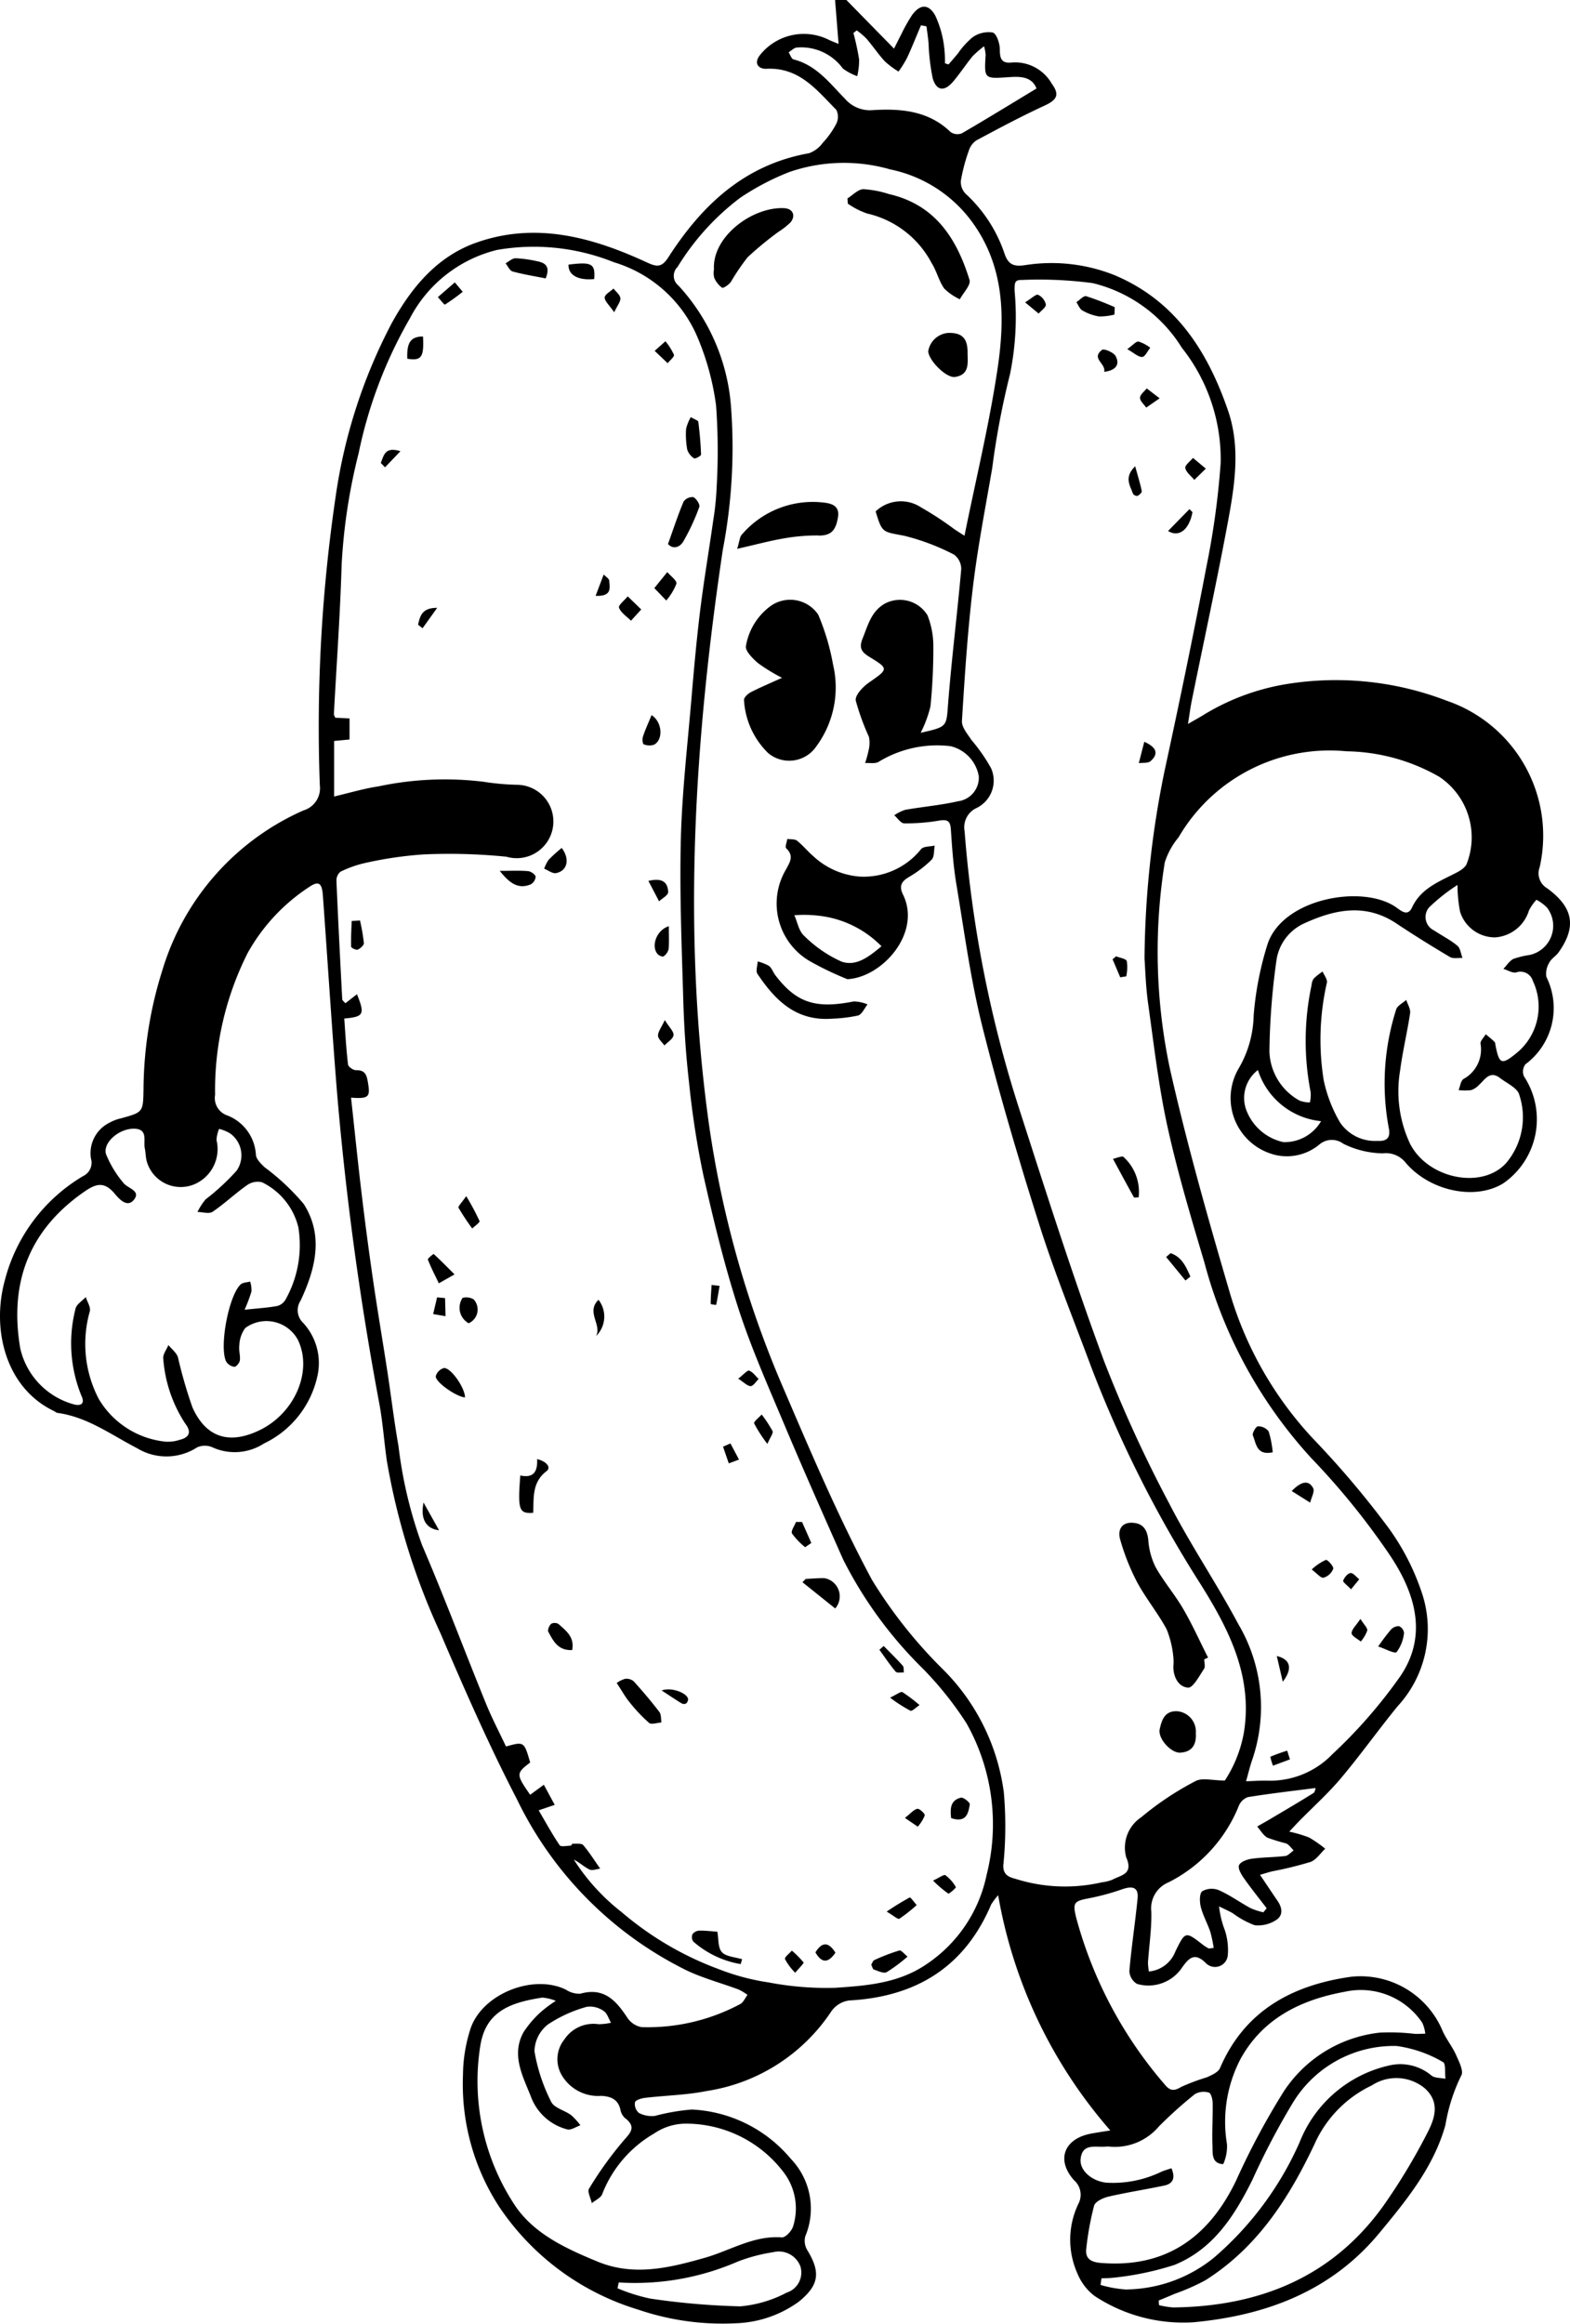 <svg id="STICKER-SAUSAGE-SMALL_MIRRORED" data-name="STICKER-SAUSAGE-SMALL+MIRRORED" xmlns="http://www.w3.org/2000/svg" xmlns:xlink="http://www.w3.org/1999/xlink" width="100" height="148" viewBox="0 0 100 148">
  <defs>
    <clipPath id="clip-path">
      <rect id="Rechteck_4017" data-name="Rechteck 4017" width="100" height="148" fill="none"/>
    </clipPath>
  </defs>
  <g id="Gruppe_2390" data-name="Gruppe 2390" clip-path="url(#clip-path)">
    <path id="Pfad_1659" data-name="Pfad 1659" d="M47.788,44.1c.564-.294,1.154-.54,2.022-.935a11.31,11.31,0,0,1-1.531-.937c-.338-.293-.83-.782-.767-1.088A3.983,3.983,0,0,1,49,38.656a2.153,2.153,0,0,1,3.116.487,14.758,14.758,0,0,1,.945,3.181,6.322,6.322,0,0,1-1.061,5.2,2.089,2.089,0,0,1-3.067.44,5.119,5.119,0,0,1-1.544-3.382c-.021-.142.226-.386.4-.48M49.6,14.752a21.716,21.716,0,0,0-1.982,1.632,13.913,13.913,0,0,0-1.067,1.573c-.13.177-.482.417-.563.366a1.559,1.559,0,0,1-.5-.644,1.308,1.308,0,0,1-.013-.522c-.121-2.094,2.458-4,4.469-3.9.558.028.759.473.406.907a4.707,4.707,0,0,1-.751.59m7.453,91.708c-.374-.443-.7-.928-1.039-1.4l.274-.24c.408.416.826.822,1.212,1.255.084.094.052.285.074.432-.179-.013-.442.043-.522-.05M48.987,61.521c.178.133.25.393.394.58,1.351,1.771,2.574,2.156,5,1.674a2.381,2.381,0,0,1,.877.19c-.2.245-.354.632-.605.707a9.249,9.249,0,0,1-1.651.2c-2.3.177-3.636-1.179-4.758-2.854-.12-.182.006-.522.016-.789a2.9,2.9,0,0,1,.732.289m33.169,50.526-1.078.4a3.717,3.717,0,0,1-.172-.566,10.97,10.97,0,0,1,1.075-.39c.059.184.117.368.175.551M72.131,96.977c.664.026.938.431,1.008,1.086a4.6,4.6,0,0,0,.46,1.726c.517.928,1.229,1.751,1.765,2.672.583,1,1.059,2.066,1.582,3.1l-.243.112c0,.206.083.464-.014.607-.3.447-.7,1.214-1.011,1.194-.618-.039-.954-.683-.941-1.369a2.922,2.922,0,0,0-.006-.616,6.208,6.208,0,0,0-.427-1.739c-.561-1.037-1.326-1.968-1.885-3.006a14.207,14.207,0,0,1-1.07-2.7c-.161-.545.031-1.1.782-1.071M83.637,94.76c.119.214-.113.615-.187.932l-1.175-.738c.629-.644,1.082-.7,1.361-.194M61.205,114.481c.153-.037.584.307.565.426-.089.569-.224,1.2-1.189.875-.059-.573-.07-1.132.624-1.3m-.322,5.7c.02.032-.424.444-.483.408a7.38,7.38,0,0,1-.97-.828c.387-.176.689-.408.79-.342a2.463,2.463,0,0,1,.664.761m-3-64.323c-.491.292-.624.589-.367,1.113,1.195,2.435-1.317,5.272-3.543,5.387a19.991,19.991,0,0,1-2.308-1.1,4.246,4.246,0,0,1-1.612-5.872c.264-.487.532-.873.024-1.361-.091-.087.04-.4.069-.6.21.034.475,0,.619.114.369.292.669.67,1.028.977a4.879,4.879,0,0,0,2.977,1.309,4.683,4.683,0,0,0,3.9-1.754c.165-.182.571-.153.866-.221-.06.307-.016.714-.2.9a7.179,7.179,0,0,1-1.452,1.106M52.1,58.311a7.676,7.676,0,0,0-1.505-.024c.2.44.284,1,.616,1.3a7.981,7.981,0,0,0,2.378,1.646c.939.343,1.769-.314,2.556-.971A6.617,6.617,0,0,0,52.1,58.311m1.884-45.679c.334-.206.66-.569,1-.584a6.424,6.424,0,0,1,1.618.306c2.974.675,4.341,2.853,5.151,5.473.1.32-.4.818-.615,1.232a3.5,3.5,0,0,1-1-.688c-.344-.489-.478-1.116-.8-1.62A6.2,6.2,0,0,0,55.244,13.6,4.822,4.822,0,0,1,54,12.968c-.008-.112-.013-.224-.021-.336m20.954,96.343a1.3,1.3,0,0,1,1.235,1.391c.045.712-.216,1.207-1,1.249-.573.032-1.436-.9-1.3-1.5.117-.517.283-1.149,1.065-1.139M60.429,21.2c.846-.01,1.2.344,1.2,1.236,0,.651.156,1.422-.795,1.57-.559.087-1.695-1.062-1.71-1.641A1.394,1.394,0,0,1,60.429,21.2M72.882,47.239c.9.4.856.832.4,1.235-.161.14-.493.091-.747.128.113-.439.225-.879.35-1.363M72.168,31.45c-.177-.517-.6-1.041.136-1.756.173.628.321,1.1.421,1.582.017.085-.152.244-.27.305a.324.324,0,0,1-.287-.131m-2.181-11.3a3.063,3.063,0,0,1-1.051-.383c-.171-.1-.254-.344-.377-.523.21-.136.465-.426.623-.382a18.8,18.8,0,0,1,1.821.7q-.01.237-.02.473a3.89,3.89,0,0,1-1,.118m.349,3.527c.115-.541-.857-.844-.138-1.4.122-.094.729.157.858.387.245.436.159.9-.719,1.014m1.221,49.991a3.009,3.009,0,0,1,.971,2.578c-.134,0-.28.032-.3,0-.454-.812-.893-1.632-1.335-2.451.229-.047.589-.207.665-.122m4.4-41.062c-.208,1.113-.857,1.632-1.556,1.2l1.365-1.394.191.2m-9.8-12.652-.861-.714c.414-.254.69-.536.826-.481a.9.9,0,0,1,.494.618c.019.175-.294.383-.459.577m5.58,42.209-.382.061-.488-1.148.223-.191c.238.1.631.151.683.309a2.728,2.728,0,0,1-.036.97m4.251-33.017.819.682-.735.719c-.2-.25-.518-.479-.573-.757-.036-.176.313-.427.488-.644m5.34,76.3c.887.213,1.015.809.381,1.637-.137-.587-.251-1.078-.381-1.637m5.761-1.623a2.206,2.206,0,0,1-.413.7c-.208-.177-.581-.352-.583-.532,0-.241.28-.485.561-.91.229.369.463.578.436.745m2.03-.28a.538.538,0,0,1,.311.434,2.46,2.46,0,0,1-.47,1.212c-.127.126-.719-.206-1.176-.355a13.24,13.24,0,0,1,.819-1.081.662.662,0,0,1,.516-.21m-4.2-3.652a.945.945,0,0,1-.618.564c-.177.034-.423-.281-.75-.523a3.321,3.321,0,0,1,.9-.611c.112-.028.513.424.472.57M72.756,22.734c-.252.01-.513-.249-.956-.5.354-.25.555-.5.718-.482a2.359,2.359,0,0,1,.745.394c-.168.208-.331.578-.508.584m13.269,77.448c.171-.016.367.252.552.395l-.522.641c-.245-.262-.529-.459-.5-.553.068-.2.288-.466.467-.483M72.614,25.33c0-.2.273-.4.425-.595l.823.631-.855.592c-.143-.209-.4-.421-.393-.628M79.8,91.415c-.059-.137.2-.577.318-.582a.839.839,0,0,1,.687.321,6.5,6.5,0,0,1,.26,1.333c-1.05.221-1.05-.574-1.265-1.072M74.274,80.051l.288-.245c.729.254.987.877,1.259,1.49l-.313.253q-.617-.75-1.233-1.5M52.111,34.1a12.172,12.172,0,0,0-2.2.19c-.907.155-1.8.4-2.957.662.156-.5.16-.767.3-.911A5.95,5.95,0,0,1,52.418,32c.48.053,1.089.164.955.949-.15.893-.485,1.168-1.262,1.158m-8.284,74.087a.367.367,0,0,1-.131.293.318.318,0,0,1-.285-.013c-.393-.239-.775-.5-1.267-.817.625-.233,1.61.157,1.683.537M42.9,65.925c-.033.239-.374.438-.58.655-.146-.21-.406-.419-.408-.631,0-.253.21-.51.433-.988.288.471.585.738.554.965M36.212,16.852c1.488-.186,1.71-.062,1.636.919-1.031.1-1.663-.256-1.636-.919m1.909,65.924a1.737,1.737,0,0,1-.154,2.309c.38-.718-.655-1.533.154-2.309m.331-46.191c.124.135.347.266.354.406.02.418.208,1-.869.954l.515-1.36m1.893,70.465c.574.635,1.13,1.289,1.649,1.968.127.165.1.446.136.675-.268.016-.641.151-.788.027a10.263,10.263,0,0,1-1.261-1.34c-.256-.31-.449-.672-.8-1.2a1.732,1.732,0,0,1,.515-.261.707.707,0,0,1,.543.133m2.745-69.881a3.619,3.619,0,0,1-.648,1.071l-.759-.79.826-1.02c.209.25.622.54.581.739m-.531,19.653c.007.185-.371.383-.573.576L41.3,56.1c1.008-.245,1.241.2,1.259.721m-.011-22.178c.347-.968.634-1.85.993-2.7a.7.7,0,0,1,.621-.285c.2.1.436.474.378.631a13.734,13.734,0,0,1-1.012,2.184c-.264.446-.706.488-.979.173m1.226-6.007a5.315,5.315,0,0,1-.075-1.324,2.723,2.723,0,0,1,.3-.751c.253.151.467.211.479.3.086.692.151,1.39.173,2.087,0,.082-.373.283-.438.239a1.019,1.019,0,0,1-.437-.547M41.7,22.343l.684-.609a3.759,3.759,0,0,1,.542.859c.04.126-.255.355-.4.537l-.829-.788m-2.621-3.967c.155.2.411.393.437.611s-.183.45-.392.9c-.313-.455-.605-.7-.606-.94,0-.189.361-.38.561-.569m-3.5,85.045c.461.424,1.028.811.868,1.659-.911.045-1.207-.593-1.521-1.164-.062-.112.06-.392.182-.507a.485.485,0,0,1,.47.012M26.943,21.429c.07,1.329-.1,1.557-1,1.417-.042-1.03.216-1.414,1-1.417m-1.437,7.306c-.371.387-.675.706-.982,1.025l-.271-.279c.194-.45.245-1.065,1.252-.745m3.969-10.153a13.356,13.356,0,0,1-1.133.814c-.039.023-.3-.307-.452-.474l1.08-.939.506.6M.311,81.524a10.858,10.858,0,0,1,5-6.637.935.935,0,0,0,.484-1.1A2.159,2.159,0,0,1,6.97,71.5a2.756,2.756,0,0,1,.747-.283c1.388-.386,1.4-.383,1.424-1.839A25.634,25.634,0,0,1,10.36,61.73a16.221,16.221,0,0,1,8.976-10.123,1.47,1.47,0,0,0,1.035-1.592,100.528,100.528,0,0,1,1.022-18.489A33.979,33.979,0,0,1,24.956,20.57c1.261-2.272,2.89-4.258,5.443-5.14,3.746-1.3,7.311-.327,10.741,1.253.662.305.983.4,1.432-.3,2.13-3.311,4.838-5.892,8.963-6.626a1.887,1.887,0,0,0,.877-.67,5.411,5.411,0,0,0,.857-1.211.986.986,0,0,0,0-.879c-1.239-1.253-2.355-2.722-4.448-2.616-.455.023-.828-.293-.452-.826a3.566,3.566,0,0,1,4.38-1.04c.2.1.415.177.664.282-.08-.989-.151-1.893-.223-2.8h.717l3.037,3.1c.184-.364.32-.644.465-.917A9.931,9.931,0,0,1,58.1.951c.506-.69,1.035-.717,1.462.023a6.529,6.529,0,0,1,.559,1.892,7.223,7.223,0,0,1,.066,1.165l.228.074q.3-.346.594-.692a5.075,5.075,0,0,1,.944-1.043,1.765,1.765,0,0,1,1.275-.3c.251.078.456.7.455,1.075,0,.595.106.911.782.834A2.694,2.694,0,0,1,67,5.343c.512.694.311,1.024-.459,1.379-1.478.682-2.918,1.449-4.352,2.219a1.246,1.246,0,0,0-.489.678,11.224,11.224,0,0,0-.5,1.9,1.075,1.075,0,0,0,.309.824,9.114,9.114,0,0,1,2.481,3.833c.245.693.6.805,1.27.714a10.828,10.828,0,0,1,5.73.633c3.906,1.644,5.94,4.876,7.232,8.635.8,2.334.424,4.738-.012,7.084C77.5,37.06,76.67,40.857,75.9,44.663c-.08.4-.13.8-.232,1.44.507-.292.76-.429,1-.58A14.635,14.635,0,0,1,82,43.556,19.648,19.648,0,0,1,92.134,44.62a9.082,9.082,0,0,1,5.934,10.607,1.107,1.107,0,0,0,.48,1.344c1.681,1.229,1.874,2.455.729,4.073-.168.238-.465.4-.592.653a1.337,1.337,0,0,0-.19.916,4.456,4.456,0,0,1-1.338,5.567.782.782,0,0,0-.089.767,4.957,4.957,0,0,1-1.326,6.817c-1.782,1.095-4.677.5-6.223-1.335a1.6,1.6,0,0,0-1.438-.58,5.846,5.846,0,0,1-2.523-.613,1.218,1.218,0,0,0-1.507.038,3.243,3.243,0,0,1-2.683.707,3.725,3.725,0,0,1-2.472-5.538,6.962,6.962,0,0,0,.955-3.374,20.452,20.452,0,0,1,.889-4.555c.97-2.9,6.042-3.818,8.171-2.343.324.223.745.628,1.029.017.567-1.216,1.722-1.642,2.8-2.2.266-.136.6-.344.685-.59a4.632,4.632,0,0,0-1.763-5.536,12.219,12.219,0,0,0-5.893-1.617,11.134,11.134,0,0,0-10.7,5.477,4.741,4.741,0,0,0-.88,1.6A35.893,35.893,0,0,0,74.526,68.1c1.076,4.758,2.409,9.465,3.784,14.151a23.115,23.115,0,0,0,5.4,9.447,59.107,59.107,0,0,1,4.751,5.629,15.241,15.241,0,0,1,2.144,4.234,7.243,7.243,0,0,1-1.586,7.1c-1.23,1.507-2.358,3.095-3.609,4.582-.827.983-1.8,1.851-2.7,2.772-.166.17-.324.347-.592.63a8.16,8.16,0,0,1,1.27.376,8.081,8.081,0,0,1,1.022.712c-.31.289-.572.71-.94.842a23.237,23.237,0,0,1-2.425.595c-.234.056-.464.132-.789.226.431.639.77,1.152,1.117,1.658.31.451.372.945-.12,1.238a2.086,2.086,0,0,1-1.338.313,5.579,5.579,0,0,1-1.395-.765c-.283-.157-.581-.29-.873-.434a6.108,6.108,0,0,0,.371,1.524,4.015,4.015,0,0,1,.189,1.54.817.817,0,0,1-1.388.559c-.7-.7-1.059-.382-1.514.25a2.578,2.578,0,0,1-2.886,1.061,1.011,1.011,0,0,1-.485-.811c.131-1.543.37-3.076.523-4.618.074-.736-.331-.82-.97-.6a15.135,15.135,0,0,1-2.148.582c-.937.179-1.026.281-.791,1.233a26.92,26.92,0,0,0,5.638,10.621c.327.4.58.44,1.049.155a13.473,13.473,0,0,1,1.623-.609c.315-.138.733-.322.85-.591,1.565-3.652,4.6-5.291,8.358-5.816a5.668,5.668,0,0,1,5.779,3.354c.224.562.636,1.049.885,1.6.192.428.515,1.06.343,1.337a11.312,11.312,0,0,0-1.008,3.154c-.75,2.68-2.481,4.79-4.224,6.894-3.059,3.692-7.218,5.235-11.834,5.666a10.262,10.262,0,0,1-6.291-1.678,3.417,3.417,0,0,1-1.09-1.428,5.273,5.273,0,0,1,.069-4.455,1.229,1.229,0,0,0-.286-1.487c-1.159-1.3-.633-2.645,1.089-2.968.334-.063.67-.113,1.223-.2a30.71,30.71,0,0,1-7.144-14.983,4.494,4.494,0,0,0-.444.59c-1.675,3.958-4.752,5.88-9.041,6.114a1.661,1.661,0,0,0-1.128.673,11.623,11.623,0,0,1-7.953,5.094c-1.281.259-2.611.279-3.915.434-.238.027-.61.138-.653.285a.747.747,0,0,0,.254.679,1.775,1.775,0,0,0,1.01.188,13.3,13.3,0,0,1,2.357-.407,8.748,8.748,0,0,1,6.3,3.132,4.573,4.573,0,0,1,.929,4.94,1.141,1.141,0,0,0,.127.882c.861,1.414.753,2.231-.534,3.279a7.24,7.24,0,0,1-3.985,1.377,16.631,16.631,0,0,1-6.247-.866,16.358,16.358,0,0,1-8.856-6.547,14.309,14.309,0,0,1-2.309-8.4,9.776,9.776,0,0,1,.452-2.856c.681-2.266,3.978-3.613,6.1-2.577a1.563,1.563,0,0,0,.913.262c1.507-.427,2.272.421,2.986,1.5a1.4,1.4,0,0,0,.922.627,12.5,12.5,0,0,0,6.291-1.472c.2-.11.307-.384.458-.582a3.441,3.441,0,0,0-.564-.342c-1.113-.415-2.277-.721-3.34-1.231a23.563,23.563,0,0,1-10.768-10.858c-1.789-3.451-3.354-7.022-4.884-10.6a43.559,43.559,0,0,1-3.422-11.021c-.169-1.2-.251-2.4-.47-3.589a196.951,196.951,0,0,1-2.691-19.766c-.34-4.195-.6-8.4-.906-12.594-.059-.829-.272-.963-.89-.543a11.994,11.994,0,0,0-3.9,4.192A19.4,19.4,0,0,0,13.7,69.726a1.165,1.165,0,0,0,.77,1.306A2.861,2.861,0,0,1,16.3,73.548c.026.28.324.568.558.789a14.689,14.689,0,0,1,2.487,2.336c1.29,2.019.743,4.145-.2,6.157a1.107,1.107,0,0,0,.158,1.409,3.778,3.778,0,0,1,.9,3.457,6.224,6.224,0,0,1-3.388,4.23,3.431,3.431,0,0,1-3.267.252,1.2,1.2,0,0,0-1,0,3.6,3.6,0,0,1-3.827.043c-1.645-.849-3.151-1.984-5.065-2.244-.082-.011-.155-.087-.235-.125C.377,88.388-.561,84.676.311,81.524M80.124,68.141a2.243,2.243,0,0,0-.779,2.446,3.269,3.269,0,0,0,2.4,2.148,2.688,2.688,0,0,0,2.4-1.335,4.708,4.708,0,0,1-4.025-3.259M93,58.069a9.019,9.019,0,0,1-.166-1.713A11.66,11.66,0,0,0,91.012,57.8a.945.945,0,0,0,.325,1.451c.494.329,1.035.6,1.489.976.193.16.222.515.325.782-.271-.016-.6.058-.8-.065-1.15-.682-2.288-1.388-3.4-2.129-1.958-1.307-3.919-.908-5.86-.02a3.053,3.053,0,0,0-1.793,2.4,44.677,44.677,0,0,0-.443,5.776,3.7,3.7,0,0,0,1.92,3.119,1.828,1.828,0,0,0,.659.116,2.323,2.323,0,0,0,.048-.646,17,17,0,0,1,.058-6.829.872.872,0,0,1,.138-.414,4.351,4.351,0,0,1,.564-.447c.1.239.318.5.273.714a16.277,16.277,0,0,0-.2,6.222,9.027,9.027,0,0,0,1.037,2.675,2.683,2.683,0,0,0,2.381,1.174c.6.039.865-.2.715-.867a15.417,15.417,0,0,1,.478-7.493c.066-.244.422-.413.643-.617.088.281.286.578.247.841-.18,1.218-.476,2.422-.635,3.643a7.888,7.888,0,0,0,.622,4.656c1.132,2.255,4.607,2.965,6.147,1.229a4.52,4.52,0,0,0,.817-4.331c-.11-.428-.787-.727-1.221-1.062-.644-.494-.949.076-1.328.426a1.269,1.269,0,0,1-.513.342,3.5,3.5,0,0,1-.8,0c.1-.242.129-.583.312-.709a2.136,2.136,0,0,0,1.084-2.244c-.029-.18.215-.4.333-.605.189.161.385.313.559.487.053.054.05.166.068.252.237,1.187.391,1.236,1.372.429a3.819,3.819,0,0,0,1-4.566.821.821,0,0,0-1.06-.539c-.24.056-.541-.144-.816-.227.21-.217.383-.506.638-.634a5.631,5.631,0,0,1,1.038-.252A1.9,1.9,0,0,0,98.536,57.8a2.805,2.805,0,0,0-.675-.5,3.243,3.243,0,0,0-.473.677,2.425,2.425,0,0,1-2.16,1.719A2.332,2.332,0,0,1,93,58.069M73.823,146.8a5.323,5.323,0,0,0,.913.146c5.5-.065,10.119-1.939,13.368-6.459a38.565,38.565,0,0,0,2.781-4.6c.485-.923.887-2-.154-2.913a2.844,2.844,0,0,0-3.353-.169,7.527,7.527,0,0,0-3.648,3.733c-1.617,3.424-3.627,6.577-6.953,8.677a13.748,13.748,0,0,1-1.943.858c-.342.147-.688.288-1.031.432Zm-2.083-1a9.024,9.024,0,0,0,5.6-2.039,20.718,20.718,0,0,0,5.442-7.343,8.023,8.023,0,0,1,5.708-4.883,3.079,3.079,0,0,1,2.686.643c.213.17.589.143.891.206-.045-.368.027-.98-.153-1.062a7.965,7.965,0,0,0-2.957-1.027,7.52,7.52,0,0,0-6.6,3.6,47.146,47.146,0,0,0-2.582,4.914c-1.135,2.285-2.48,4.415-4.975,5.431a18.982,18.982,0,0,1-3.543.774,8.725,8.725,0,0,1-1.1.076q-.029.211-.058.423a7.684,7.684,0,0,0,1.647.292m-1.068-9.1a1.408,1.408,0,0,0-.269,0c-.636.052-1.477-.23-1.579.785-.075.741.722,1.418,1.649,1.511a7.082,7.082,0,0,0,3.5-.7c.182-.077.375-.131.635-.22.264.62.1.98-.443,1.1-1.185.251-2.386.434-3.565.707-.344.08-.842.312-.917.573a18.627,18.627,0,0,0-.5,2.742c-.08.631.294.856.915.907,3.95.327,6.8-1.434,8.636-5.259a47.117,47.117,0,0,1,3.035-5.67,8.4,8.4,0,0,1,6.128-3.738,13.442,13.442,0,0,1,2.206.08c.223.009.448-.007.672-.012a2.161,2.161,0,0,0-.194-.7,4.719,4.719,0,0,0-4.941-1.967c-2.794.509-5.224,1.7-6.644,4.3a8.661,8.661,0,0,0-.851,5.4,2.732,2.732,0,0,1-.239,1.275c-.765-.036-.665-.7-.685-1.187-.036-.9.028-1.8.012-2.693,0-.237-.1-.632-.234-.673a1.124,1.124,0,0,0-.891.091,26.926,26.926,0,0,0-2.3,2.063,3.664,3.664,0,0,1-3.142,1.284M41.38,146.376a46.31,46.31,0,0,0,5.78.5A7.828,7.828,0,0,0,50.112,146a1.342,1.342,0,0,0,.873-1.656,1.467,1.467,0,0,0-1.751-.914,10.709,10.709,0,0,0-2.235.591,16.418,16.418,0,0,1-7.588,1.333c-.027.124-.052.248-.079.372a11.454,11.454,0,0,0,2.047.648M39.833,134.91a.983.983,0,0,1-.31-.522c-.135-.682-.587-.88-1.227-.917a2.685,2.685,0,0,1-2.493-1.278,2.009,2.009,0,0,1,.148-2.319,2.219,2.219,0,0,1,2.167-.967,3.534,3.534,0,0,0,.8-.092c-.153-.259-.247-.614-.476-.754a1.505,1.505,0,0,0-1.067-.261,8.569,8.569,0,0,0-2.492,1.136,2.23,2.23,0,0,0-.84,1.7,11.218,11.218,0,0,0,1.063,3.212c.187.392.857.545,1.273.851a4.14,4.14,0,0,1,.589.647c-.28.095-.6.323-.833.262a3.366,3.366,0,0,1-2.337-2.136c-.522-1.3-1.234-2.62-.458-4.045a6.529,6.529,0,0,1,1.134-1.319,8.131,8.131,0,0,1,.929-.688,3.057,3.057,0,0,0-.856-.207c-2.153.327-3.648.941-3.966,3.146a14.333,14.333,0,0,0,2.147,9.982c1.207,1.89,3.3,2.849,5.35,3.692,2.3.946,4.574.392,6.837-.256,1.616-.463,3.092-1.428,4.89-1.293.227.017.635-.422.715-.714a3.8,3.8,0,0,0-.67-3.513,7.809,7.809,0,0,0-6.2-3.016,3.6,3.6,0,0,0-1.995.634,7.643,7.643,0,0,0-3.292,3.839c-.075.242-.439.4-.668.591-.067-.315-.3-.731-.174-.927a23.349,23.349,0,0,1,2.2-3.06c.476-.534.786-.859.124-1.41M61.263,8.492c1.582-.919,3.139-1.878,4.757-2.856-.3-.769-1.042-.771-1.747-.723-1.592.108-1.588.13-1.493-1.431a3.042,3.042,0,0,0-.1-.535,6.219,6.219,0,0,0-.738.641c-.43.527-.8,1.1-1.242,1.619-.551.642-1.056.583-1.292-.223a13.276,13.276,0,0,1-.264-2.257c-.038-.35-.087-.7-.131-1.049l-.35-.068c-.3.7-.578,1.408-.9,2.1a7.364,7.364,0,0,1-.532.848,5.711,5.711,0,0,1-.872-.651c-.42-.457-.768-.977-1.173-1.449a4.842,4.842,0,0,0-.617-.523l-.211.167a16.576,16.576,0,0,1,.364,1.691A4.47,4.47,0,0,1,54.6,4.851a3.5,3.5,0,0,1-.915-.487A3.282,3.282,0,0,0,50.732,3.03c-.179.03-.334.2-.5.3.1.157.178.42.313.454,1.465.372,2.313,1.526,3.277,2.508a2.1,2.1,0,0,0,1.8.719c1.789-.107,3.535.05,4.927,1.4a.779.779,0,0,0,.717.08M84.84,111.736a31.6,31.6,0,0,0,4.371-5.016c1.766-2.627.891-5.333-.691-7.691a46.62,46.62,0,0,0-5-6.173,29.683,29.683,0,0,1-6.8-12.432c-.85-2.862-1.71-5.73-2.351-8.642-.571-2.587-.87-5.233-1.239-7.861-.159-1.125-.185-2.267-.231-2.873a61.342,61.342,0,0,1,1.273-11.937c.94-4.333,1.841-8.674,2.671-13.028a51.21,51.21,0,0,0,.907-6.611,11.432,11.432,0,0,0-2.478-7.332A9.229,9.229,0,0,0,69.6,18.03a25.9,25.9,0,0,0-4.538-.2c-.458-.01-.437.227-.439.678a18.213,18.213,0,0,1-.292,5.325A51.6,51.6,0,0,0,63.2,29.8c-.433,2.523-.926,5.04-1.23,7.579-.34,2.832-.524,5.683-.7,8.53-.024.4.361.842.614,1.227a10.9,10.9,0,0,1,1.239,1.782,1.939,1.939,0,0,1-.969,2.561,1.352,1.352,0,0,0-.714,1.461,76.924,76.924,0,0,0,3.6,18.055c1.686,5.238,3.361,10.485,5.268,15.647a83.91,83.91,0,0,0,4.149,9.075c1.349,2.633,3.025,5.1,4.418,7.713a10.381,10.381,0,0,1,.891,8.622c-.159.452-.265.923-.4,1.385.48-.014.962-.054,1.441-.036a5.509,5.509,0,0,0,4.032-1.66M73.179,125.552a2,2,0,0,0,1.69-1.287c.63-1.281.636-1.278,1.737-.424a2.389,2.389,0,0,0,.374.237c.043.023.114-.007.326-.028a8.616,8.616,0,0,0-.219-1.033c-.18-.528-.462-1.027-.6-1.564-.083-.327-.1-.855.09-1.015a1.235,1.235,0,0,1,1.069-.06c.7.313,1.333.773,2.011,1.141a4.384,4.384,0,0,0,.815.263l.206-.261c-.488-.638-.994-1.264-1.456-1.922-.17-.243-.392-.624-.3-.821.093-.214.508-.366.8-.406.708-.1,1.431-.089,2.141-.176.189-.023.356-.234.534-.358-.159-.152-.292-.366-.482-.443a12.291,12.291,0,0,1-1.183-.364c-.271-.145-.442-.468-.657-.712.265-.152.532-.3.795-.455.931-.552,1.867-1.1,2.783-1.672.115-.071.129-.3.141-.326-1.47.19-2.895.351-4.309.58a.986.986,0,0,0-.586.572,9.348,9.348,0,0,1-4.472,4.856,1.789,1.789,0,0,0-1.095,1.857c.029,1.08-.14,2.165-.213,3.248a3.76,3.76,0,0,0,.058.569m-9.268-6.833c-.063.767.468.844.847.959a10.449,10.449,0,0,0,5.418.2,2.592,2.592,0,0,0,.677-.168c.545-.3,1.361-.334.881-1.427a2.324,2.324,0,0,1,.96-2.552,19.064,19.064,0,0,1,3.455-2.3c.422-.231,1.082-.037,1.869-.037a8.217,8.217,0,0,0,1.217-3.082c.564-3.56-.952-6.528-2.748-9.4a76.251,76.251,0,0,1-6.961-13.8c-1.121-3.02-2.34-6.01-3.313-9.076-1.328-4.19-2.578-8.412-3.645-12.672-.74-2.957-1.142-6-1.644-9.01-.2-1.171-.279-2.363-.359-3.548-.038-.569-.264-.624-.773-.539a12.4,12.4,0,0,1-2.2.171c-.211,0-.42-.333-.629-.514a2.685,2.685,0,0,1,.686-.345c1.121-.2,2.262-.293,3.367-.547a1.514,1.514,0,0,0,1.328-1.6,2.385,2.385,0,0,0-1.8-1.909,7.148,7.148,0,0,0-4.571.993c-.214.14-.575.061-.868.083a7.162,7.162,0,0,0,.222-.814,1.923,1.923,0,0,0,.021-.856,15.1,15.1,0,0,1-.84-2.313c-.053-.336.454-.872.834-1.139,1.247-.871,1.291-.874.028-1.645-.538-.328-.656-.6-.417-1.19.338-.827.531-1.692,1.412-2.2a2.057,2.057,0,0,1,2.714.747,5.4,5.4,0,0,1,.371,1.847,37.19,37.19,0,0,1-.182,3.947,7.568,7.568,0,0,1-.626,1.688c1.728-.387,1.633-.394,1.748-1.851.224-2.858.583-5.706.836-8.561a1.138,1.138,0,0,0-.456-.934,14.269,14.269,0,0,0-3.169-1.2c-1.381-.27-1.405-.151-1.826-1.553a2.333,2.333,0,0,1,2.9-.252,20.667,20.667,0,0,1,2.114,1.385c.224.149.452.293.645.418.726-3.594,1.572-7.07,2.1-10.592.493-3.294.481-6.593-1.689-9.493a8.6,8.6,0,0,0-5.143-3.246,10.648,10.648,0,0,0-6.434.171,16.1,16.1,0,0,0-3.134,1.648A15.882,15.882,0,0,0,43.156,17a.789.789,0,0,0,.057,1.185A12.784,12.784,0,0,1,46.568,26a34.506,34.506,0,0,1-.529,9.009c-1.808,12.144-2.586,24.316-.888,36.552A65.934,65.934,0,0,0,49.94,88.506c1.751,4.086,3.5,8.192,5.6,12.107A30.129,30.129,0,0,0,60.1,106.35a13.551,13.551,0,0,1,3.836,7.776,24.649,24.649,0,0,1-.024,4.593M21.282,47.2v3.523c.976-.227,1.894-.506,2.835-.646a20.306,20.306,0,0,1,6.7-.289,15.593,15.593,0,0,0,2.115.19,2.337,2.337,0,1,1-.674,4.581,36.307,36.307,0,0,0-5.283-.146,24.328,24.328,0,0,0-3.648.529,7.109,7.109,0,0,0-1.642.572.732.732,0,0,0-.255.591c.106,2.51.237,5.02.368,7.53,0,.07.1.136.2.256l.738-.575c.515,1.28.445,1.436-.809,1.548.072.974.125,1.954.24,2.927.017.144.327.364.5.362.546-.006.673.232.76.733.166.963.1,1.1-1.067,1.016.224,2.047.428,4.068.67,6.084q.328,2.757.728,5.506c.282,1.942.613,3.878.911,5.818.245,1.6.433,3.2.714,4.793a27.9,27.9,0,0,0,1.5,6.293c1.431,3.334,2.7,6.733,4.071,10.094.378.93.848,1.824,1.275,2.732,1.153-.319,1.153-.319,1.54,1.021-.905.69-.906.751,0,2.055l.87-.639c.229.423.437.807.693,1.281l-1.021.348c.443.756.855,1.513,1.338,2.226.077.113.463.031.707.023.039,0,.078-.127.112-.124.233.014.568-.04.678.088.4.468.728,1,1.083,1.5-.23.026-.5.144-.678.058-.347-.169-.638-.45-1-.632a13.243,13.243,0,0,0,3.043,3.343,20.342,20.342,0,0,0,6.155,3.62,14.546,14.546,0,0,0,3.2.856,19.572,19.572,0,0,0,4.227.345c2-.131,4.045-.287,5.8-1.479a9.033,9.033,0,0,0,3.867-5.72,13.1,13.1,0,0,0-1.283-9.646,21.788,21.788,0,0,0-2.774-3.477,26.42,26.42,0,0,1-5.08-6.949c-1.261-2.847-2.527-5.692-3.734-8.561-1.034-2.46-2.126-4.91-2.944-7.442-.9-2.787-1.591-5.649-2.234-8.507a55.86,55.86,0,0,1-.9-5.815c-.2-1.736-.318-3.487-.371-5.234-.1-3.436-.244-6.877-.158-10.31.077-3.019.429-6.032.683-9.045.157-1.85.323-3.7.55-5.543.238-1.919.563-3.829.834-5.744a17.187,17.187,0,0,0,.213-2.077,39.658,39.658,0,0,0-.036-5.222,16.752,16.752,0,0,0-1.167-4.306,8.41,8.41,0,0,0-5.341-4.814,13.684,13.684,0,0,0-7.445-.783,8.552,8.552,0,0,0-5.545,4.35,28.766,28.766,0,0,0-3.269,8.6,36.67,36.67,0,0,0-1.082,7.1c-.094,3.175-.325,6.348-.494,9.522,0,.051.041.1.089.219l.908.044v1.342l-.966.091M1.29,85.869a4.8,4.8,0,0,0,3.478,3.583c.522.1.6-.192.419-.562a8.845,8.845,0,0,1-.378-5.539c.047-.277.427-.5.653-.749.094.3.321.633.261.9a7.575,7.575,0,0,0,.563,5.58,5.6,5.6,0,0,0,4.28,2.73,2.386,2.386,0,0,0,.876-.118c.645-.154.754-.523.362-1.028A8.7,8.7,0,0,1,10.4,86.532c-.044-.267.209-.582.325-.874.21.258.515.485.609.778a29.4,29.4,0,0,0,.927,3.2c.872,1.928,2.353,2.37,4.267,1.447,2.256-1.088,3.4-3.769,2.449-5.751a2.279,2.279,0,0,0-3.351-.763,1.943,1.943,0,0,0-.381,1.1c-.052.31.072.647.033.962-.019.159-.24.422-.349.413A.734.734,0,0,1,14.4,86.7c-.443-.948.168-4.185.923-4.9.136-.13.4-.128.609-.186a1.776,1.776,0,0,1,.085.631,9.722,9.722,0,0,1-.438,1.164c.844-.09,1.463-.127,2.067-.237a.85.85,0,0,0,.541-.411,7.079,7.079,0,0,0,.817-4.6,4.325,4.325,0,0,0-2.322-2.873,1.177,1.177,0,0,0-.964.2c-.75.526-1.417,1.168-2.174,1.68-.22.15-.638.018-.966.015a4.011,4.011,0,0,1,.514-.8,14.674,14.674,0,0,0,1.977-1.827,1.713,1.713,0,0,0-.42-2.381,2.455,2.455,0,0,0-.694-.283,2.145,2.145,0,0,0-.166.709,2.436,2.436,0,0,1-1.2,2.717,2.247,2.247,0,0,1-3.252-1.4c-.063-.256-.06-.527-.114-.785-.1-.49.229-1.249-.7-1.254s-1.972.866-1.774,1.611a6.744,6.744,0,0,0,1.094,1.819c.25.369,1.157.5.691,1.092-.441.556-.972-.083-1.243-.4-.715-.847-1.28-.566-2.03-.034C1.77,78.441.6,81.795,1.29,85.869M27.845,38.711l-.931,1.3-.286-.23c.126-.532.236-1.077,1.217-1.071m6.387-22.07c.487.1.838.314.524,1.09-.7-.14-1.416-.252-2.107-.442-.184-.051-.3-.34-.447-.519.213-.114.428-.325.64-.322a7.712,7.712,0,0,1,1.39.194m.582,77.045c-.938.712-.811,1.7-.851,2.653-.906.071-.994-.178-.823-2.376.922.2,1.1-.339,1.073-1.044.622.158.9.536.6.767M33.782,56.328c-.755.3-1.307-.05-1.949-.868.736,0,1.272-.03,1.8.017.182.017.463.209.485.354a.623.623,0,0,1-.336.5m1.64-.727c-.228.042-.506-.181-.761-.283a2.294,2.294,0,0,1,.287-.57A10.119,10.119,0,0,1,35.777,54c.539.708.36,1.466-.356,1.6m21.273,52.511c.424-.2.687-.408.787-.349a9.829,9.829,0,0,1,1.087.823c-.2.129-.464.408-.582.358a9.329,9.329,0,0,1-1.293-.832m-6.256,16.111a6.036,6.036,0,0,1,.747.754c.034.047-.262.329-.532.656a3.538,3.538,0,0,1-.652-.871c-.039-.123.28-.356.437-.539m-2.72-36.934c.236.084.407.343.605.531-.17.162-.337.451-.509.454-.208,0-.42-.236-.793-.475.347-.265.582-.551.7-.51m-2.453-4.242c0-.4.032-.81.057-1.215l.509.057c-.067.406-.133.811-.218,1.213a1.685,1.685,0,0,1-.347-.055m1.152,10.147q-.185-.532-.366-1.064l.472-.206.544,1.029-.65.24M42.6,58.985c0,.54.027,1-.015,1.463a.792.792,0,0,1-.317.454c-.054.044-.28-.038-.361-.122-.465-.479-.113-1.55.693-1.794m10.612,65.368c-.492.715-.894.637-1.275-.021.428-.681.833-.682,1.275.021m-2.1-23.593.211-.21c.4-.017.795-.057,1.193-.047a1.176,1.176,0,0,1,.682,1.929l-2.086-1.672m5.363,20.977a16.961,16.961,0,0,1,1.467-.9c.053-.026.292.313.447.483a10.119,10.119,0,0,1-1.106.873c-.089.054-.374-.2-.808-.457m1.953-6.545c.126-.031.5.308.473.42a2.4,2.4,0,0,1-.445.716l-.817-.557c.349-.273.547-.52.79-.58M50.447,97.659c-.085-.151.158-.484.252-.735l.385,0q.3.669.591,1.339l-.391.268a4.541,4.541,0,0,1-.836-.869m5.238,27.165a12.074,12.074,0,0,1,1.592-.612c.13-.036.349.25.528.388a10.2,10.2,0,0,1-1.332.992c-.187.1-.546-.077-.813-.168-.078-.026-.107-.19-.169-.31.07-.109.108-.253.194-.29M48.514,90.08a8.1,8.1,0,0,1,.694,1.057c.059.125-.137.367-.329.818a8.6,8.6,0,0,1-.843-1.308c-.043-.108.308-.373.478-.566M27.253,80.212c-.025-.067.359-.363.368-.354.387.349.754.721,1.331,1.3l-1,.568c-.24-.5-.5-1-.7-1.513m-.274,15.474.987,1.766c-.835-.1-1.2-.727-.987-1.766m3.1-17.452a15.151,15.151,0,0,1-.872-1.319c-.047-.085.206-.327.49-.743a16.187,16.187,0,0,1,.848,1.588c.034.083-.3.313-.466.475M39.427,38.7c-.058-.148.354-.476.555-.722l.862.834-.654.718c-.269-.271-.635-.5-.763-.83m2.242,8.721A.926.926,0,0,1,41,47.4c-.071-.026-.1-.344-.045-.5.143-.431.336-.847.547-1.36.693.449.746,1.569.164,1.881M22.784,60.476c-.1.043-.417-.113-.419-.186-.019-.545.017-1.091.035-1.637l.529-.035a12.579,12.579,0,0,1,.248,1.437c.009.138-.224.348-.393.421m21.745,62.473c.409-.007.818.045,1.163.069.084.443.027,1.011.287,1.3s.848.314,1.29.453c-.031.1-.063.206-.094.309a6.107,6.107,0,0,1-3.015-1.435.482.482,0,0,1-.054-.462.561.561,0,0,1,.422-.232m-15.057-40.3a.907.907,0,0,1,.7.1.953.953,0,0,1-.32,1.518,1.125,1.125,0,0,1-.382-1.623m-1.185,4.473c.452-.007,1.333,1.269,1.333,1.873-.533-.036-1.855-.943-1.865-1.34a.76.76,0,0,1,.531-.533m-.443-4.5.508.048q.015.576.03,1.152l-.789-.135Z" transform="translate(0)"/>
  </g>
</svg>
